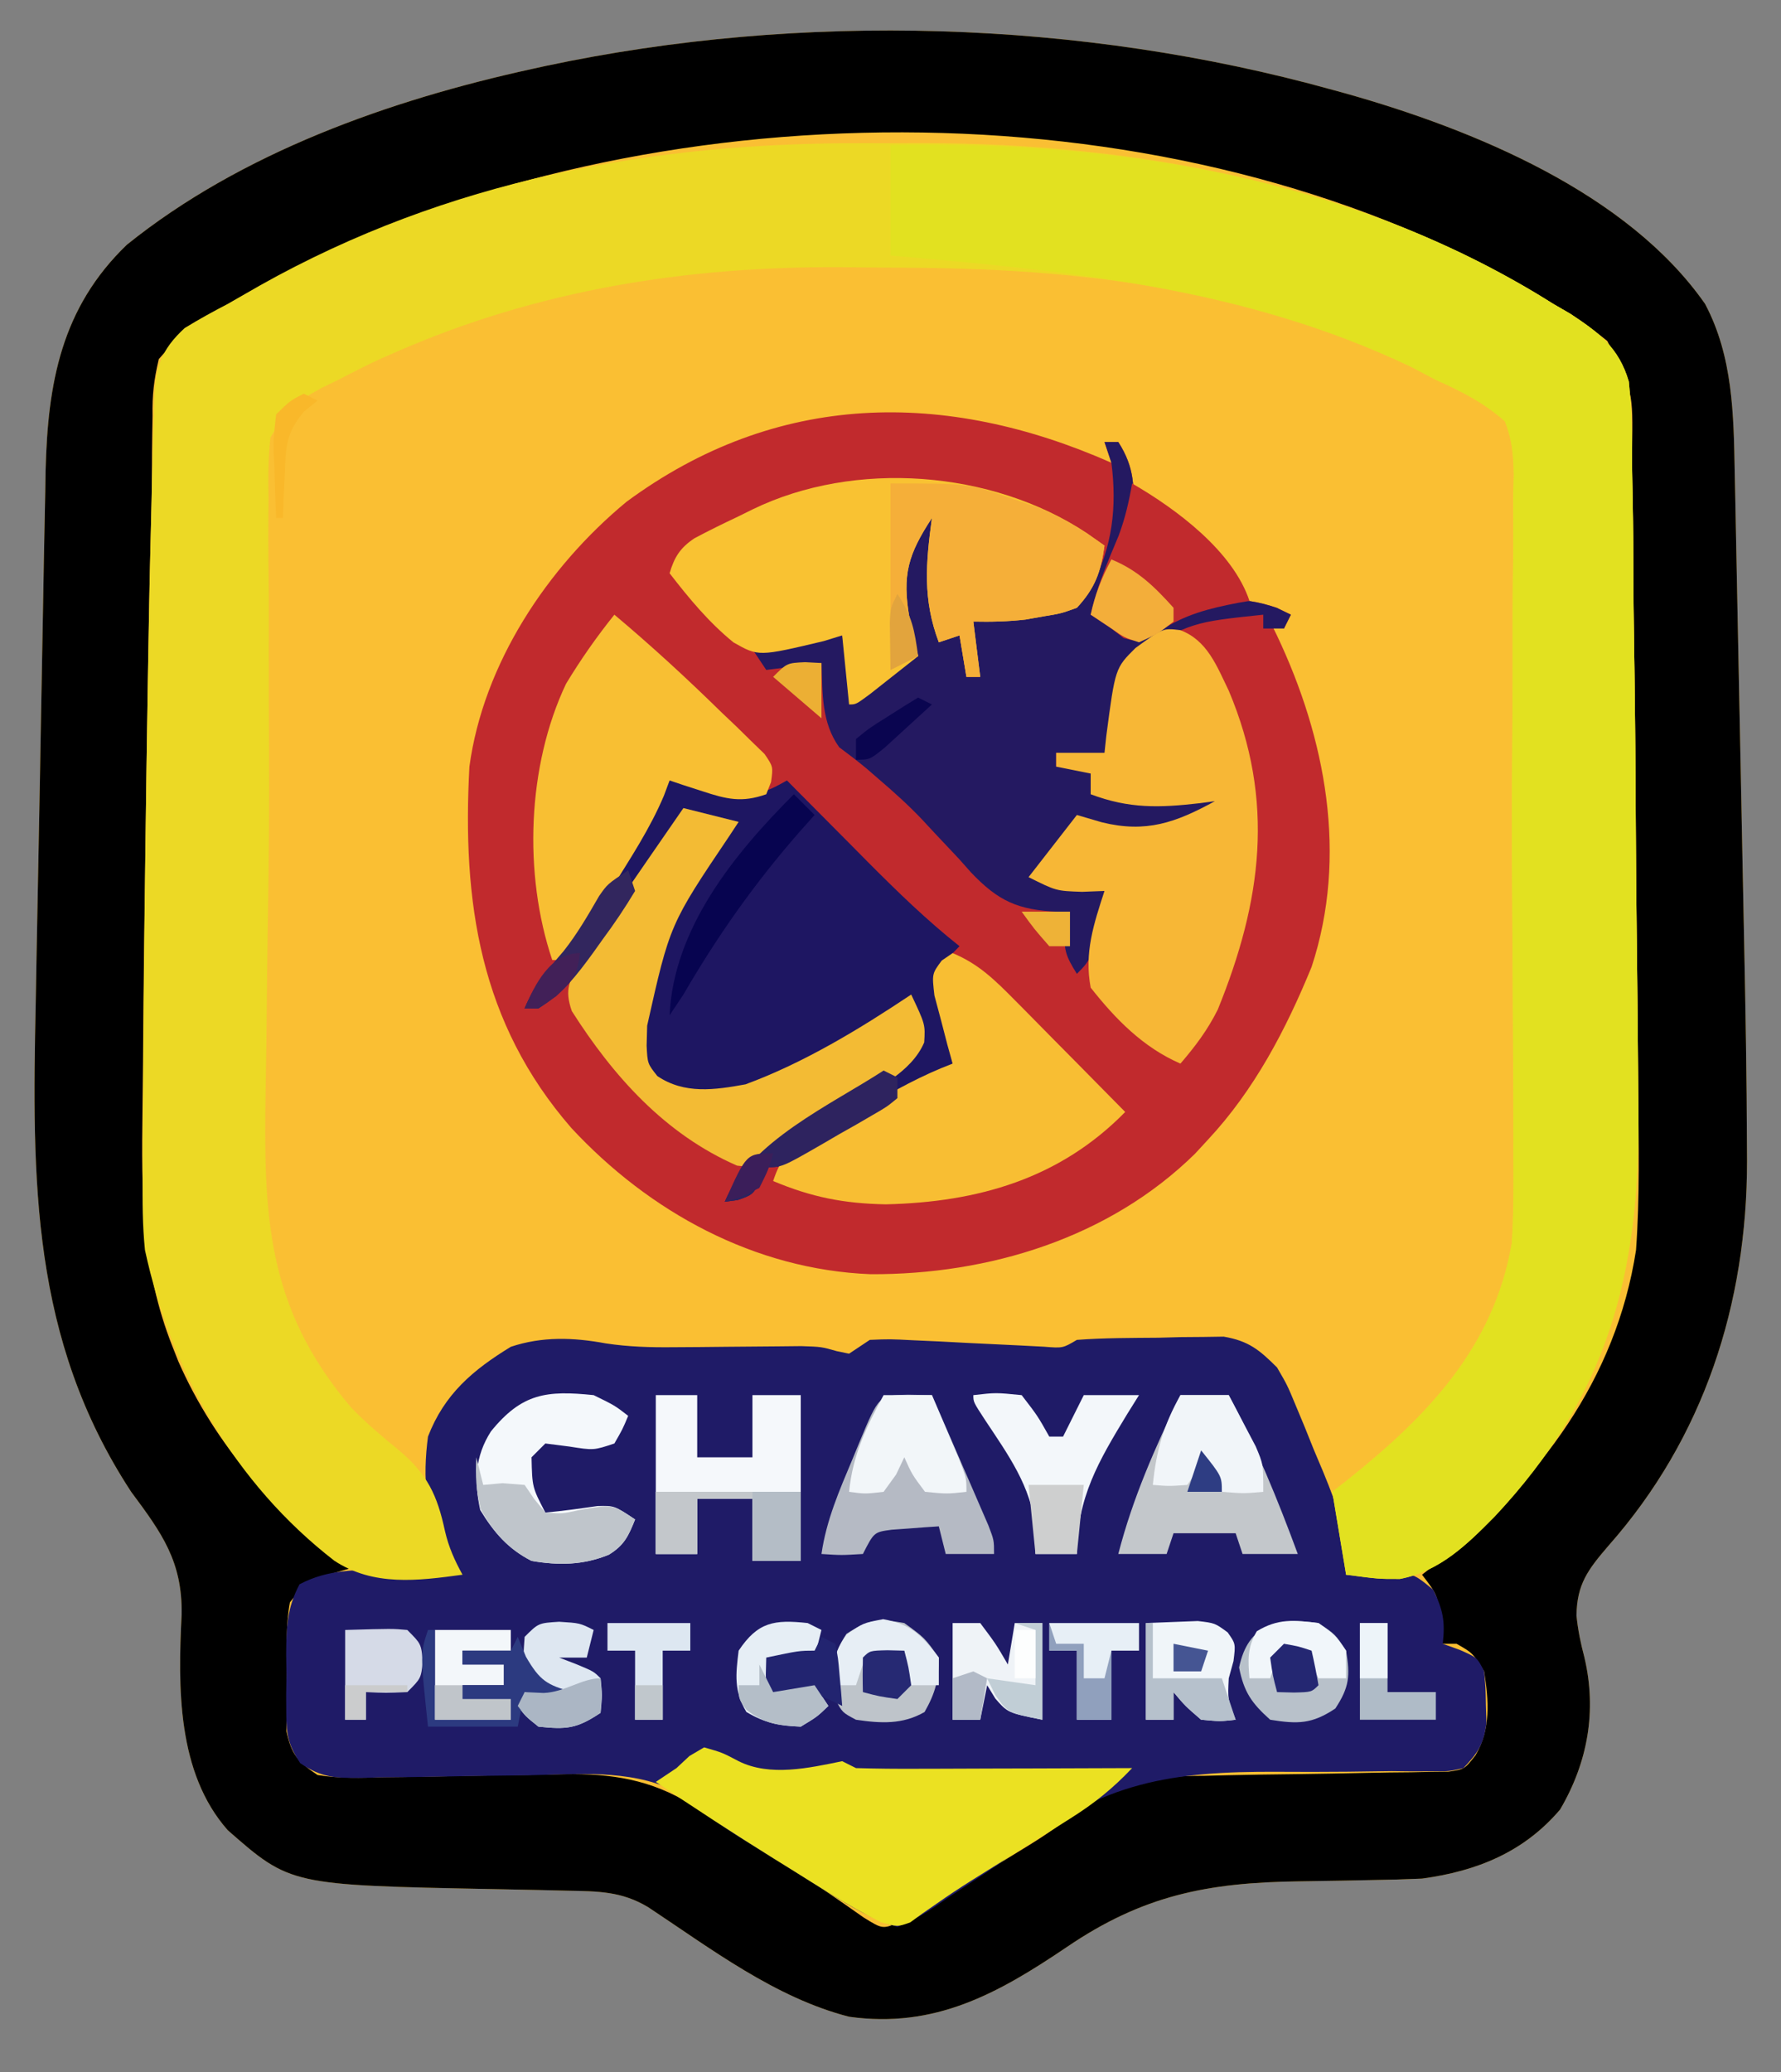 <?xml version="1.0" encoding="UTF-8"?>
<svg version="1.1" xmlns="http://www.w3.org/2000/svg" width="258" height="300">
<rect width="100%" height="100%" fill="#808080" stroke="none"/>
<path d="M0 0 C0.685 0.188 1.37 0.376 2.076 0.569 C20.436 5.755 42.761 14.904 54 31 C58.028 38.577 58.148 47.011 58.297 55.413 C58.317 56.332 58.336 57.25 58.357 58.196 C58.42 61.22 58.478 64.245 58.535 67.27 C58.578 69.391 58.622 71.513 58.665 73.634 C58.756 78.084 58.844 82.533 58.93 86.982 C59.039 92.636 59.153 98.289 59.27 103.943 C59.359 108.329 59.447 112.716 59.535 117.103 C59.576 119.184 59.618 121.266 59.66 123.347 C59.859 133.211 60.037 143.074 60.068 152.94 C60.072 153.647 60.077 154.354 60.081 155.082 C60.084 175.855 53.804 195.207 40 210.812 C37.061 214.237 35.42 216.361 35.375 220.938 C35.586 223.029 35.983 224.934 36.52 226.965 C38.349 234.715 37.007 242.177 33 249 C27.744 255.179 20.929 257.925 13 259 C10.59 259.11 8.178 259.177 5.766 259.211 C4.372 259.239 2.979 259.268 1.586 259.297 C-0.577 259.338 -2.74 259.375 -4.903 259.401 C-18.081 259.576 -27.467 261.426 -38.5 268.938 C-48.495 275.692 -57.617 280.733 -70 279 C-80.696 276.262 -90.01 269.153 -99.106 263.136 C-102.976 260.815 -106.381 260.839 -110.801 260.754 C-112.186 260.721 -113.57 260.688 -114.955 260.654 C-117.116 260.607 -119.276 260.563 -121.437 260.523 C-150.929 259.952 -150.929 259.952 -160 252 C-167.376 243.665 -167.218 231.264 -166.688 220.75 C-166.567 213.086 -169.552 208.982 -174 203 C-188.513 180.847 -188.364 157.896 -187.828 132.348 C-187.784 129.911 -187.742 127.475 -187.699 125.038 C-187.609 119.966 -187.511 114.894 -187.406 109.822 C-187.273 103.344 -187.159 96.867 -187.05 90.389 C-186.964 85.371 -186.869 80.353 -186.772 75.335 C-186.726 72.947 -186.683 70.558 -186.643 68.17 C-186.585 64.83 -186.515 61.492 -186.442 58.153 C-186.428 57.182 -186.413 56.212 -186.398 55.213 C-186.088 42.478 -184.127 31.582 -174.625 22.438 C-158.071 9.107 -136.5 1.486 -116 -3 C-115.302 -3.153 -114.605 -3.306 -113.886 -3.464 C-76.86 -11.314 -36.411 -10.114 0 0 Z " fill="#FABF33" transform="translate(193,13)"/>
<path d="M0 0 C0.685 0.188 1.37 0.376 2.076 0.569 C20.436 5.755 42.761 14.904 54 31 C58.028 38.577 58.148 47.011 58.297 55.413 C58.317 56.332 58.336 57.25 58.357 58.196 C58.42 61.22 58.478 64.245 58.535 67.27 C58.578 69.391 58.622 71.513 58.665 73.634 C58.756 78.084 58.844 82.533 58.93 86.982 C59.039 92.636 59.153 98.289 59.27 103.943 C59.359 108.329 59.447 112.716 59.535 117.103 C59.576 119.184 59.618 121.266 59.66 123.347 C59.859 133.211 60.037 143.074 60.068 152.94 C60.072 153.647 60.077 154.354 60.081 155.082 C60.084 175.855 53.804 195.207 40 210.812 C37.061 214.237 35.42 216.361 35.375 220.938 C35.586 223.029 35.983 224.934 36.52 226.965 C38.349 234.715 37.007 242.177 33 249 C27.744 255.179 20.929 257.925 13 259 C10.59 259.11 8.178 259.177 5.766 259.211 C4.372 259.239 2.979 259.268 1.586 259.297 C-0.577 259.338 -2.74 259.375 -4.903 259.401 C-18.081 259.576 -27.467 261.426 -38.5 268.938 C-48.495 275.692 -57.617 280.733 -70 279 C-80.696 276.262 -90.01 269.153 -99.106 263.136 C-102.976 260.815 -106.381 260.839 -110.801 260.754 C-112.186 260.721 -113.57 260.688 -114.955 260.654 C-117.116 260.607 -119.276 260.563 -121.437 260.523 C-150.929 259.952 -150.929 259.952 -160 252 C-167.376 243.665 -167.218 231.264 -166.688 220.75 C-166.567 213.086 -169.552 208.982 -174 203 C-188.513 180.847 -188.364 157.896 -187.828 132.348 C-187.784 129.911 -187.742 127.475 -187.699 125.038 C-187.609 119.966 -187.511 114.894 -187.406 109.822 C-187.273 103.344 -187.159 96.867 -187.05 90.389 C-186.964 85.371 -186.869 80.353 -186.772 75.335 C-186.726 72.947 -186.683 70.558 -186.643 68.17 C-186.585 64.83 -186.515 61.492 -186.442 58.153 C-186.428 57.182 -186.413 56.212 -186.398 55.213 C-186.088 42.478 -184.127 31.582 -174.625 22.438 C-158.071 9.107 -136.5 1.486 -116 -3 C-115.302 -3.153 -114.605 -3.306 -113.886 -3.464 C-76.86 -11.314 -36.411 -10.114 0 0 Z M-155.562 28.562 C-156.205 28.914 -156.848 29.266 -157.51 29.628 C-162.06 32.217 -166.589 34.975 -170 39 C-170.714 42.086 -170.956 44.149 -170.902 47.227 C-170.917 48.046 -170.931 48.866 -170.946 49.71 C-170.974 51.512 -170.989 53.315 -170.99 55.117 C-171 58.092 -171.067 61.061 -171.149 64.034 C-171.331 70.814 -171.453 77.594 -171.562 84.375 C-171.582 85.596 -171.602 86.818 -171.623 88.076 C-171.744 95.764 -171.852 103.453 -171.95 111.142 C-171.999 114.959 -172.053 118.775 -172.107 122.592 C-172.19 128.645 -172.247 134.697 -172.286 140.75 C-172.304 143.016 -172.328 145.281 -172.359 147.547 C-172.52 159.674 -172.546 170.572 -168 182 C-167.728 182.689 -167.456 183.378 -167.176 184.088 C-161.868 196.189 -152.828 206.572 -142 214 C-143.392 214.402 -143.392 214.402 -144.812 214.812 C-147.893 215.96 -149.053 216.475 -151 219 C-151.632 222.448 -151.463 225.938 -151.438 229.438 C-151.467 230.869 -151.467 230.869 -151.498 232.33 C-151.497 233.251 -151.497 234.172 -151.496 235.121 C-151.498 235.961 -151.5 236.801 -151.502 237.666 C-150.777 241.036 -149.88 242.075 -147 244 C-143.808 244.524 -140.675 244.417 -137.449 244.32 C-136.517 244.31 -135.585 244.3 -134.624 244.289 C-131.645 244.253 -128.667 244.191 -125.688 244.125 C-122.719 244.07 -119.751 244.02 -116.783 243.983 C-114.937 243.958 -113.092 243.923 -111.247 243.876 C-104.503 243.772 -98.7 244.639 -92.871 248.285 C-92.153 248.73 -91.434 249.174 -90.694 249.632 C-89.949 250.104 -89.205 250.576 -88.438 251.062 C-87.265 251.787 -87.265 251.787 -86.07 252.526 C-82.289 254.875 -78.56 257.278 -74.891 259.797 C-74.262 260.222 -73.634 260.647 -72.987 261.086 C-71.286 262.245 -69.601 263.429 -67.918 264.613 C-65.139 266.337 -65.139 266.337 -62.615 265.263 C-60.048 264.023 -57.654 262.679 -55.234 261.172 C-54.344 260.619 -53.453 260.066 -52.535 259.496 C-51.616 258.92 -50.697 258.344 -49.75 257.75 C-48.846 257.189 -47.943 256.629 -47.012 256.051 C-41.919 252.945 -41.919 252.945 -37.07 249.485 C-30.907 244.854 -26.107 244.119 -18.508 244.117 C-16.906 244.078 -16.906 244.078 -15.272 244.037 C-11.89 243.956 -8.508 243.912 -5.125 243.875 C-1.721 243.827 1.683 243.771 5.086 243.691 C7.197 243.643 9.309 243.613 11.42 243.604 C12.848 243.574 12.848 243.574 14.304 243.542 C15.141 243.534 15.978 243.525 16.84 243.517 C19.165 243.17 19.165 243.17 20.766 241.118 C22.983 237.312 22.658 233.26 22 229 C20.331 226.324 20.331 226.324 18 225 C17.34 225 16.68 225 16 225 C15.876 223.907 15.752 222.814 15.625 221.688 C15.245 217.926 15.245 217.926 13 215 C13.834 214.345 14.668 213.69 15.527 213.016 C30.01 201.382 41.103 186.768 44 168 C44.553 160.33 44.383 152.621 44.312 144.938 C44.305 143.807 44.297 142.677 44.289 141.512 C44.246 135.216 44.181 128.92 44.099 122.624 C44.02 116.503 43.978 110.384 43.952 104.263 C43.918 96.588 43.844 88.915 43.728 81.241 C43.665 77.02 43.618 72.801 43.61 68.579 C43.602 64.567 43.545 60.558 43.453 56.547 C43.428 55.062 43.418 53.576 43.428 52.091 C43.561 43.675 43.561 43.675 39.84 36.376 C37.313 34.313 34.826 32.623 32 31 C31.191 30.503 30.381 30.007 29.547 29.495 C27.384 28.194 25.186 27.023 22.938 25.875 C22.122 25.454 21.306 25.033 20.465 24.599 C-31.731 -1.686 -104.787 0.579 -155.562 28.562 Z " fill="#000000" transform="translate(193,13)"/>
<path d="M0 0 C-0.495 -1.485 -0.495 -1.485 -1 -3 C-0.34 -3 0.32 -3 1 -3 C3.372 0.706 3.419 3.666 3 8 C1.413 12.858 -0.68 17.453 -3 22 C0.088 23.765 1.233 24 5 24 C7.154 23.141 7.154 23.141 9.312 22 C14.461 19.616 18.477 19.141 23.938 21 C24.618 21.33 25.299 21.66 26 22 C25.67 22.66 25.34 23.32 25 24 C24.34 23.67 23.68 23.34 23 23 C23.326 23.666 23.652 24.333 23.988 25.02 C31.028 39.866 34.303 56.916 29 73 C25.287 82.059 20.715 90.807 14 98 C13.381 98.672 12.762 99.343 12.125 100.035 C-0.306 112.255 -17.751 117.571 -34.89 117.49 C-51.691 116.824 -66.941 108.481 -78.23 96.324 C-91.509 81.063 -94.061 63.579 -93 44 C-90.977 29.081 -81.706 15.128 -70.246 5.656 C-48.51 -10.371 -24.095 -10.644 0 0 Z " fill="#C12A2D" transform="translate(161,67)"/>
<path d="M0 0 C3.345 0.507 6.46 0.593 9.842 0.558 C11.067 0.55 12.293 0.543 13.556 0.535 C14.824 0.522 16.091 0.509 17.396 0.496 C19.92 0.47 22.443 0.449 24.967 0.433 C26.08 0.422 27.194 0.41 28.342 0.398 C31.271 0.496 31.271 0.496 33.478 1.125 C34.366 1.308 34.366 1.308 35.271 1.496 C36.261 0.836 37.251 0.176 38.271 -0.504 C41.15 -0.624 41.15 -0.624 44.619 -0.446 C45.863 -0.39 47.108 -0.334 48.39 -0.276 C50.342 -0.172 50.342 -0.172 52.334 -0.067 C54.908 0.061 57.482 0.185 60.056 0.304 C61.772 0.394 61.772 0.394 63.521 0.486 C66.234 0.702 66.234 0.702 68.271 -0.504 C72.202 -0.8 76.143 -0.782 80.084 -0.817 C81.178 -0.846 82.271 -0.875 83.398 -0.905 C84.985 -0.917 84.985 -0.917 86.603 -0.93 C87.57 -0.945 88.536 -0.959 89.532 -0.974 C93.135 -0.356 94.7 0.924 97.271 3.496 C98.757 6.058 98.757 6.058 99.947 8.925 C100.6 10.49 100.6 10.49 101.265 12.085 C101.7 13.17 102.135 14.254 102.584 15.371 C103.038 16.447 103.493 17.523 103.961 18.632 C106.102 23.856 107.543 27.781 107.271 33.496 C107.947 33.438 108.622 33.38 109.318 33.32 C116.617 32.951 116.617 32.951 119.896 35.683 C121.327 38.61 121.638 40.289 121.271 43.496 C122.478 43.929 122.478 43.929 123.709 44.371 C126.271 45.496 126.271 45.496 127.271 47.496 C127.474 49.738 127.474 49.738 127.521 52.371 C127.56 53.666 127.56 53.666 127.599 54.988 C127.198 58.055 126.382 59.257 124.271 61.496 C122.165 61.979 122.165 61.979 119.702 61.959 C118.314 61.965 118.314 61.965 116.897 61.972 C115.894 61.96 114.891 61.949 113.857 61.937 C111.711 61.963 109.565 61.991 107.42 62.021 C104.054 62.048 100.69 62.058 97.324 62.031 C82.094 61.948 71.927 63.491 59.913 73.182 C57.795 74.877 55.564 76.357 53.287 77.828 C52.642 78.252 51.998 78.677 51.334 79.115 C50.736 79.509 50.137 79.902 49.521 80.308 C48.877 80.752 48.232 81.196 47.568 81.654 C45.662 82.89 45.662 82.89 42.271 84.496 C38.69 83.423 35.666 81.636 32.506 79.667 C31.615 79.114 30.724 78.561 29.806 77.992 C28.887 77.415 27.968 76.839 27.021 76.246 C26.118 75.685 25.214 75.124 24.283 74.546 C23.387 73.988 22.491 73.43 21.568 72.855 C20.677 72.3 19.785 71.745 18.867 71.173 C17.184 70.085 15.528 68.953 13.91 67.771 C13.168 67.232 12.426 66.692 11.662 66.136 C11.028 65.652 10.394 65.168 9.741 64.668 C3.395 61.655 -4.342 62.389 -11.217 62.539 C-12.992 62.561 -14.768 62.582 -16.543 62.603 C-19.306 62.64 -22.069 62.684 -24.832 62.742 C-27.523 62.797 -30.213 62.826 -32.905 62.851 C-34.144 62.887 -34.144 62.887 -35.408 62.923 C-39.136 62.94 -41.108 62.919 -44.247 60.776 C-45.948 58.159 -46.243 56.752 -46.26 53.652 C-46.265 52.735 -46.27 51.819 -46.276 50.875 C-46.26 49.924 -46.245 48.974 -46.229 47.996 C-46.244 47.046 -46.26 46.096 -46.276 45.117 C-46.254 41.227 -46.183 38.349 -44.338 34.886 C-40.204 32.683 -36.096 32.817 -31.479 32.746 C-30.543 32.716 -29.607 32.686 -28.643 32.656 C-26.338 32.585 -24.034 32.532 -21.729 32.496 C-22.203 31.753 -22.678 31.011 -23.166 30.246 C-26.165 24.968 -26.51 19.47 -25.729 13.496 C-23.35 7.34 -19.244 3.866 -13.729 0.496 C-9.178 -1.021 -4.673 -0.864 0 0 Z " fill="#1F1B67" transform="translate(87.729,194.504)"/>
<path d="M0 0 C2.714 0.011 5.426 0 8.14 -0.013 C39.825 -0.038 72.647 6.094 99.782 23.261 C100.608 23.736 101.434 24.211 102.285 24.7 C106.459 27.465 109.29 29.591 110.739 34.507 C111.136 38.55 111.222 42.493 111.197 46.55 C111.223 48.074 111.254 49.598 111.289 51.121 C111.37 55.2 111.39 59.276 111.397 63.355 C111.414 67.589 111.485 71.822 111.549 76.056 C111.656 83.713 111.712 91.37 111.745 99.027 C111.771 104.993 111.831 110.958 111.908 116.923 C111.995 123.681 112.05 130.439 112.095 137.198 C112.11 138.86 112.11 138.86 112.126 140.556 C112.3 163.85 107.612 181.441 91.335 198.805 C87.303 202.893 83.377 206.765 77.575 207.874 C74.532 207.886 74.532 207.886 69.782 207.261 C69.122 203.301 68.462 199.341 67.782 195.261 C68.495 194.704 69.208 194.147 69.943 193.573 C81.462 184.395 91.203 174.362 93.782 159.261 C94.056 155.146 94.039 151.044 94.013 146.921 C94.013 145.709 94.014 144.498 94.014 143.25 C94.011 139.274 93.993 135.299 93.97 131.323 C93.963 129.951 93.956 128.58 93.95 127.208 C93.921 121.547 93.891 115.887 93.848 110.226 C93.792 102.415 93.785 94.607 93.855 86.796 C93.907 80.867 93.913 74.939 93.902 69.01 C93.905 66.519 93.926 64.028 93.965 61.538 C94.015 58.069 94.004 54.605 93.978 51.136 C94.008 50.117 94.037 49.098 94.068 48.048 C94.008 45.13 93.86 42.977 92.782 40.261 C89.741 37.557 86.478 35.912 82.782 34.261 C81.549 33.616 80.317 32.969 79.087 32.319 C55.223 21.04 31.392 18.074 5.177 18.021 C2.316 18.011 -0.544 17.98 -3.405 17.948 C-25.742 17.82 -47.234 21.215 -67.78 30.198 C-68.494 30.51 -69.207 30.821 -69.943 31.142 C-72.073 32.119 -74.139 33.179 -76.218 34.261 C-76.989 34.635 -77.761 35.01 -78.556 35.395 C-83.348 38.042 -83.348 38.042 -86.044 42.607 C-86.361 45.545 -86.385 48.365 -86.315 51.319 C-86.325 52.428 -86.335 53.537 -86.345 54.679 C-86.367 58.353 -86.324 62.024 -86.28 65.698 C-86.278 68.269 -86.281 70.84 -86.286 73.41 C-86.291 78.154 -86.281 82.898 -86.251 87.642 C-86.198 96.251 -86.286 104.852 -86.426 113.46 C-86.492 117.734 -86.538 122.008 -86.583 126.282 C-86.62 129.717 -86.665 133.151 -86.73 136.586 C-87.046 155.093 -86.745 168.426 -74.374 183.034 C-72.174 185.306 -69.855 187.264 -67.405 189.261 C-63.286 192.742 -61.877 195.736 -60.753 200.964 C-60.207 203.307 -59.37 205.159 -58.218 207.261 C-64.696 208.148 -71.116 208.971 -76.792 205.233 C-91.212 194.065 -100.398 177.935 -104.218 160.261 C-104.583 156.695 -104.593 153.179 -104.546 149.597 C-104.544 148.59 -104.543 147.584 -104.541 146.547 C-104.532 143.243 -104.5 139.939 -104.468 136.636 C-104.455 134.306 -104.443 131.976 -104.432 129.646 C-104.389 122.184 -104.309 114.722 -104.218 107.261 C-104.202 105.984 -104.187 104.708 -104.171 103.393 C-104.06 94.473 -103.928 85.554 -103.78 76.636 C-103.761 75.446 -103.741 74.257 -103.721 73.032 C-103.61 66.432 -103.474 59.834 -103.297 53.236 C-103.244 51.275 -103.197 49.315 -103.155 47.354 C-103.094 44.699 -103.01 42.047 -102.917 39.394 C-102.903 38.626 -102.889 37.859 -102.874 37.068 C-102.675 32.421 -101.907 29.933 -98.468 26.761 C-96.433 25.511 -94.338 24.359 -92.218 23.261 C-90.648 22.365 -89.081 21.467 -87.514 20.565 C-60.405 5.348 -30.867 -0.145 0 0 Z " fill="#ECD925" transform="translate(125.218,20.739)"/>
<path d="M0 0 C33.264 -0.619 67.411 4.914 96 23 C96.826 23.475 97.651 23.95 98.502 24.439 C102.677 27.204 105.508 29.33 106.957 34.247 C107.353 38.289 107.439 42.232 107.414 46.289 C107.441 47.813 107.472 49.337 107.506 50.861 C107.587 54.939 107.607 59.015 107.615 63.094 C107.632 67.328 107.702 71.562 107.766 75.795 C107.873 83.452 107.93 91.109 107.962 98.767 C107.989 104.732 108.048 110.697 108.125 116.662 C108.213 123.42 108.267 130.179 108.312 136.938 C108.323 138.046 108.333 139.154 108.343 140.295 C108.518 163.589 103.829 181.18 87.552 198.544 C83.521 202.632 79.594 206.504 73.793 207.613 C70.75 207.625 70.75 207.625 66 207 C65.34 203.04 64.68 199.08 64 195 C64.713 194.443 65.426 193.886 66.16 193.312 C77.679 184.134 87.42 174.102 90 159 C90.273 154.885 90.256 150.783 90.23 146.66 C90.231 145.449 90.231 144.237 90.232 142.989 C90.229 139.013 90.21 135.038 90.188 131.062 C90.181 129.691 90.174 128.319 90.167 126.947 C90.139 121.287 90.108 115.626 90.066 109.966 C90.01 102.154 90.003 94.346 90.073 86.535 C90.125 80.606 90.13 74.678 90.119 68.749 C90.123 66.259 90.144 63.768 90.182 61.277 C90.233 57.808 90.221 54.344 90.195 50.875 C90.225 49.856 90.255 48.837 90.285 47.787 C90.226 44.869 90.077 42.716 89 40 C85.958 37.296 82.696 35.651 79 34 C77.767 33.356 76.535 32.709 75.305 32.059 C51.178 20.655 26.27 18.248 0 16 C0 10.72 0 5.44 0 0 Z " fill="#E2E120" transform="translate(129,21)"/>
<path d="M0 0 C3.427 0.474 6.805 0.958 10.188 1.688 C13.33 2.037 14.32 1.498 17 0 C17.544 0.549 18.088 1.099 18.649 1.665 C21.138 4.175 23.632 6.681 26.125 9.188 C26.981 10.052 27.837 10.916 28.719 11.807 C32.993 16.097 37.25 20.239 42 24 C41.488 24.521 40.976 25.042 40.449 25.578 C38.428 28.956 39.088 30.939 39.812 34.75 C40.025 35.92 40.238 37.091 40.457 38.297 C40.636 39.189 40.815 40.081 41 41 C37.48 43.142 33.956 45.278 30.429 47.409 C29.229 48.135 28.03 48.862 26.832 49.591 C25.112 50.638 23.388 51.678 21.664 52.719 C20.109 53.661 20.109 53.661 18.522 54.623 C16 56 16 56 14 56 C13.752 56.639 13.505 57.279 13.25 57.938 C12 60 12 60 9.875 60.75 C9.256 60.833 8.637 60.915 8 61 C12.354 50.87 27.008 44.7 36 39 C35.505 36.03 35.505 36.03 35 33 C31.753 33 29.632 35.023 26.938 36.75 C18.023 42.306 10.853 46.644 0 45 C-2.688 43.688 -2.688 43.688 -4 41 C-6.013 27.906 0.645 18.216 8 8 C8.33 7.67 8.66 7.34 9 7 C6.69 6.34 4.38 5.68 2 5 C1.541 5.706 1.083 6.412 0.611 7.14 C-1.107 9.776 -2.831 12.406 -4.561 15.034 C-5.306 16.169 -6.048 17.306 -6.787 18.444 C-7.854 20.088 -8.933 21.724 -10.012 23.359 C-10.656 24.344 -11.3 25.328 -11.964 26.343 C-14.075 29.097 -16.153 31.026 -19 33 C-19.66 33 -20.32 33 -21 33 C-19.916 30.439 -18.73 28.695 -16.875 26.594 C-12.871 21.853 -9.863 16.436 -6.688 11.125 C-6.042 10.055 -5.397 8.985 -4.732 7.883 C-3.15 5.258 -1.573 2.63 0 0 Z " fill="#1E1662" transform="translate(97,113)"/>
<path d="M0 0 C0.66 0 1.32 0 2 0 C4.372 3.706 4.419 6.666 4 11 C2.413 15.858 0.32 20.453 -2 25 C1.088 26.765 2.233 27 6 27 C8.154 26.141 8.154 26.141 10.312 25 C15.461 22.616 19.477 22.141 24.938 24 C25.618 24.33 26.299 24.66 27 25 C26.67 25.66 26.34 26.32 26 27 C25.01 27 24.02 27 23 27 C23 26.34 23 25.68 23 25 C12.731 26.081 12.731 26.081 4 31 C3.13 33.534 2.689 35.928 2.332 38.582 C1.962 41.277 1.148 43.54 0 46 C-2.31 45.67 -4.62 45.34 -7 45 C-7 45.66 -7 46.32 -7 47 C-5.35 47 -3.7 47 -2 47 C-1.67 47.99 -1.34 48.98 -1 50 C4.681 53.071 10.845 51.737 17 51 C14.254 53.883 11.747 55.531 8 57 C5 56.75 5 56.75 2 56 C0 55.667 -2 55.333 -4 55 C-5.98 57.64 -7.96 60.28 -10 63 C-6.7 63.66 -3.4 64.32 0 65 C-1.75 74.75 -1.75 74.75 -4 77 C-5.619 74.428 -6.044 73.323 -5.625 70.25 C-5.419 69.507 -5.213 68.765 -5 68 C-5.852 68.007 -5.852 68.007 -6.72 68.014 C-12.523 67.766 -15.383 66.488 -19.364 62.289 C-19.924 61.657 -20.485 61.026 -21.062 60.375 C-22.268 59.092 -23.475 57.811 -24.684 56.531 C-25.253 55.918 -25.823 55.304 -26.41 54.672 C-28.374 52.606 -30.456 50.724 -32.625 48.875 C-33.528 48.092 -33.528 48.092 -34.449 47.293 C-35.743 46.214 -37.085 45.193 -38.438 44.188 C-41.025 40.565 -40.834 36.351 -41 32 C-43.64 32.33 -46.28 32.66 -49 33 C-49.66 32.01 -50.32 31.02 -51 30 C-46.503 27.752 -42.921 27.833 -38 28 C-37.34 30.97 -36.68 33.94 -36 37 C-33.36 35.02 -30.72 33.04 -28 31 C-28.202 30.238 -28.405 29.476 -28.613 28.691 C-29.904 22.914 -30.638 19.042 -27.625 13.75 C-26.782 12.478 -25.917 11.219 -25 10 C-23.968 13.096 -24.052 14.202 -24.562 17.312 C-25.095 21.383 -24.665 24.18 -23 28 C-22.34 28 -21.68 28 -21 28 C-20.67 29.98 -20.34 31.96 -20 34 C-19.34 34 -18.68 34 -18 34 C-18.33 33.34 -18.66 32.68 -19 32 C-19.04 30 -19.043 28 -19 26 C-17.463 25.849 -17.463 25.849 -15.895 25.695 C-8.246 24.851 -8.246 24.851 -1.891 20.926 C1.16 15.211 1.82 9.383 1 3 C0.505 1.515 0.505 1.515 0 0 Z " fill="#241961" transform="translate(160,64)"/>
<path d="M0 0 C3.917 1.476 5.279 5.162 7.031 8.766 C13.779 24.752 11.812 39.263 5.445 54.934 C3.959 57.911 2.195 60.247 0.031 62.766 C-5.363 60.427 -9.364 56.334 -12.969 51.766 C-13.924 46.727 -12.532 42.554 -10.969 37.766 C-12.041 37.807 -13.114 37.848 -14.219 37.891 C-17.969 37.766 -17.969 37.766 -21.969 35.766 C-19.659 32.796 -17.349 29.826 -14.969 26.766 C-13.174 27.292 -13.174 27.292 -11.344 27.828 C-4.958 29.402 -0.671 27.888 5.031 24.766 C4.318 24.861 3.606 24.956 2.871 25.055 C-3.022 25.737 -7.4 25.869 -12.969 23.766 C-12.969 22.776 -12.969 21.786 -12.969 20.766 C-14.619 20.436 -16.269 20.106 -17.969 19.766 C-17.969 19.106 -17.969 18.446 -17.969 17.766 C-15.659 17.766 -13.349 17.766 -10.969 17.766 C-10.839 16.553 -10.839 16.553 -10.707 15.316 C-9.416 5.5 -9.416 5.5 -6.469 2.578 C-2.502 -0.298 -2.502 -0.298 0 0 Z " fill="#F7B736" transform="translate(170.969,91.234)"/>
<path d="M0 0 C0.853 0.603 1.707 1.207 2.586 1.828 C2.053 5.666 1.226 7.971 -1.414 10.828 C-3.719 11.656 -3.719 11.656 -6.289 12.078 C-7.132 12.228 -7.975 12.377 -8.844 12.531 C-11.393 12.826 -13.85 12.883 -16.414 12.828 C-15.919 16.788 -15.919 16.788 -15.414 20.828 C-16.074 20.828 -16.734 20.828 -17.414 20.828 C-17.909 17.858 -17.909 17.858 -18.414 14.828 C-19.404 15.158 -20.394 15.488 -21.414 15.828 C-23.769 9.595 -23.29 4.371 -22.414 -2.172 C-25.865 3.107 -26.753 6.036 -25.664 12.328 C-25.273 14.167 -24.864 16.003 -24.414 17.828 C-25.891 18.998 -27.371 20.164 -28.852 21.328 C-29.675 21.978 -30.499 22.628 -31.348 23.297 C-33.414 24.828 -33.414 24.828 -34.414 24.828 C-34.909 19.878 -34.909 19.878 -35.414 14.828 C-36.297 15.1 -37.18 15.372 -38.09 15.652 C-47.53 17.893 -47.53 17.893 -51.157 15.843 C-54.729 12.936 -57.606 9.461 -60.414 5.828 C-59.728 3.479 -58.858 2.123 -56.813 0.764 C-54.747 -0.337 -52.657 -1.36 -50.539 -2.359 C-49.818 -2.715 -49.098 -3.07 -48.355 -3.436 C-33.584 -10.603 -13.727 -9.098 0 0 Z " fill="#F9C232" transform="translate(157.414,77.172)"/>
<path d="M0 0 C2.625 0.75 2.625 0.75 5 2 C9.537 4.268 15.22 2.984 20 2 C20.66 2.33 21.32 2.66 22 3 C24.99 3.087 27.956 3.116 30.945 3.098 C32.273 3.096 32.273 3.096 33.627 3.093 C36.46 3.088 39.292 3.075 42.125 3.062 C44.043 3.057 45.961 3.053 47.879 3.049 C52.586 3.038 57.293 3.021 62 3 C59.241 5.926 56.48 8.141 53.078 10.277 C52.135 10.874 51.191 11.47 50.219 12.084 C49.239 12.696 48.259 13.307 47.25 13.938 C46.286 14.545 45.322 15.153 44.328 15.779 C42.436 16.971 40.54 18.155 38.639 19.332 C36.964 20.391 35.31 21.485 33.689 22.625 C33.003 23.101 32.317 23.576 31.609 24.066 C30.735 24.702 30.735 24.702 29.843 25.35 C28 26 28 26 25.572 25.298 C23.043 24.022 20.639 22.669 18.234 21.172 C17.344 20.619 16.453 20.066 15.535 19.496 C14.157 18.632 14.157 18.632 12.75 17.75 C11.395 16.909 11.395 16.909 10.012 16.051 C4.269 12.473 -1.394 8.789 -7 5 C-6.01 4.34 -5.02 3.68 -4 3 C-3.381 2.422 -2.763 1.845 -2.125 1.25 C-1.073 0.631 -1.073 0.631 0 0 Z " fill="#EBE122" transform="translate(102,253)"/>
<path d="M0 0 C3.766 1.563 6.136 3.906 8.984 6.789 C9.445 7.252 9.905 7.716 10.38 8.193 C11.841 9.666 13.296 11.145 14.75 12.625 C15.743 13.628 16.737 14.631 17.73 15.633 C20.159 18.083 22.581 20.54 25 23 C15.528 32.667 3.685 36.067 -9.688 36.375 C-15.735 36.263 -20.442 35.34 -26 33 C-24.791 29.373 -23.912 29.053 -20.703 27.152 C-19.827 26.63 -18.95 26.107 -18.047 25.568 C-17.124 25.03 -16.201 24.492 -15.25 23.938 C-14.342 23.395 -13.435 22.853 -12.5 22.295 C-8.402 19.872 -4.463 17.686 0 16 C-0.251 15.096 -0.503 14.193 -0.762 13.262 C-1.067 12.082 -1.373 10.903 -1.688 9.688 C-2.001 8.516 -2.314 7.344 -2.637 6.137 C-3 3 -3 3 -1.582 1.082 C-1.06 0.725 -0.538 0.368 0 0 Z " fill="#F8BE33" transform="translate(138,138)"/>
<path d="M0 0 C5.373 4.511 10.49 9.215 15.5 14.125 C16.24 14.828 16.98 15.53 17.742 16.254 C18.436 16.936 19.129 17.618 19.844 18.32 C20.475 18.931 21.106 19.543 21.756 20.172 C23 22 23 22 22.697 24.23 C22.467 24.814 22.237 25.398 22 26 C18.453 27.251 16.277 26.723 12.75 25.562 C11.858 25.275 10.966 24.988 10.047 24.691 C9.371 24.463 8.696 24.235 8 24 C7.731 24.72 7.462 25.44 7.186 26.182 C5.149 31.022 2.259 35.357 -0.5 39.812 C-1.094 40.792 -1.689 41.771 -2.301 42.779 C-3.157 44.167 -3.157 44.167 -4.031 45.582 C-4.813 46.854 -4.813 46.854 -5.611 48.152 C-6.299 49.067 -6.299 49.067 -7 50 C-7.66 50 -8.32 50 -9 50 C-13.195 37.549 -12.635 21.87 -7 10 C-4.871 6.485 -2.573 3.202 0 0 Z " fill="#F8BF33" transform="translate(89,89)"/>
<path d="M0 0 C2.64 0.66 5.28 1.32 8 2 C7.329 3.017 7.329 3.017 6.645 4.055 C-1.958 16.825 -1.958 16.825 -5.25 31.5 C-5.276 32.459 -5.302 33.418 -5.328 34.406 C-5.199 36.999 -5.199 36.999 -3.777 38.801 C0.154 41.453 4.515 40.82 9 40 C17.476 36.879 25.513 31.992 33 27 C35.041 31.322 35.041 31.322 34.884 33.927 C32.993 38.362 27.796 40.633 23.89 43.193 C22.192 44.309 20.513 45.451 18.834 46.596 C17.769 47.303 16.703 48.01 15.605 48.738 C14.627 49.388 13.649 50.038 12.641 50.708 C10 52 10 52 7.78 51.774 C-2.659 47.232 -10.177 38.801 -16.164 29.395 C-17.295 26.156 -16.451 25.064 -15 22 C-13.887 20.204 -12.724 18.438 -11.523 16.699 C-10.853 15.723 -10.183 14.746 -9.492 13.74 C-8.444 12.229 -8.444 12.229 -7.375 10.688 C-6.315 9.147 -6.315 9.147 -5.234 7.576 C-3.494 5.048 -1.749 2.523 0 0 Z " fill="#F3BB34" transform="translate(99,117)"/>
<path d="M0 0 C11.325 0 11.325 0 17.75 2.25 C19.599 2.876 19.599 2.876 21.484 3.516 C25.081 5.034 27.844 6.735 31 9 C30.467 12.837 29.641 15.143 27 18 C24.695 18.828 24.695 18.828 22.125 19.25 C21.282 19.4 20.439 19.549 19.57 19.703 C17.021 19.998 14.564 20.055 12 20 C12.33 22.64 12.66 25.28 13 28 C12.34 28 11.68 28 11 28 C10.67 26.02 10.34 24.04 10 22 C9.01 22.33 8.02 22.66 7 23 C4.645 16.766 5.124 11.543 6 5 C2.549 10.279 1.662 13.208 2.75 19.5 C3.141 21.339 3.55 23.175 4 25 C2.02 25.99 2.02 25.99 0 27 C0 18.09 0 9.18 0 0 Z " fill="#F5AF39" transform="translate(129,70)"/>
<path d="M0 0 C1.98 0 3.96 0 6 0 C6 2.97 6 5.94 6 9 C8.64 9 11.28 9 14 9 C14 6.03 14 3.06 14 0 C16.31 0 18.62 0 21 0 C21 7.92 21 15.84 21 24 C18.69 24 16.38 24 14 24 C14 21.03 14 18.06 14 15 C11.36 15 8.72 15 6 15 C6 17.64 6 20.28 6 23 C4.02 23 2.04 23 0 23 C0 15.41 0 7.82 0 0 Z " fill="#F5F8FB" transform="translate(95,202)"/>
<path d="M0 0 C2.31 0 4.62 0 7 0 C10.954 7.453 14.085 15.087 17 23 C14.36 23 11.72 23 9 23 C8.67 22.01 8.34 21.02 8 20 C5.03 20 2.06 20 -1 20 C-1.33 20.99 -1.66 21.98 -2 23 C-4.31 23 -6.62 23 -9 23 C-6.911 14.884 -3.647 7.529 0 0 Z " fill="#C3C7CB" transform="translate(171,202)"/>
<path d="M0 0 C1.134 0.021 2.269 0.041 3.438 0.062 C4.943 3.518 6.441 6.978 7.938 10.438 C8.367 11.422 8.796 12.407 9.238 13.422 C9.847 14.833 9.847 14.833 10.469 16.273 C10.846 17.143 11.223 18.012 11.611 18.908 C12.438 21.062 12.438 21.062 12.438 23.062 C10.127 23.062 7.817 23.062 5.438 23.062 C5.107 21.742 4.777 20.422 4.438 19.062 C2.978 19.15 1.52 19.258 0.062 19.375 C-0.75 19.433 -1.562 19.491 -2.398 19.551 C-4.942 19.892 -4.942 19.892 -6.562 23.062 C-9.688 23.25 -9.688 23.25 -12.562 23.062 C-11.856 18.159 -9.966 13.846 -8.062 9.312 C-7.742 8.533 -7.421 7.753 -7.09 6.949 C-4.232 0.074 -4.232 0.074 0 0 Z " fill="#B5BAC4" transform="translate(131.562,201.938)"/>
<path d="M0 0 C3.062 1.5 3.062 1.5 5 3 C4.188 4.938 4.188 4.938 3 7 C0 8 0 8 -3.562 7.438 C-4.697 7.293 -5.831 7.149 -7 7 C-7.66 7.66 -8.32 8.32 -9 9 C-8.903 13.342 -8.903 13.342 -7 17 C-4.466 16.777 -1.964 16.415 0.555 16.059 C3 16 3 16 6 18 C5.04 20.399 4.432 21.736 2.195 23.105 C-1.532 24.624 -5.053 24.67 -9 24 C-12.371 22.275 -14.475 19.867 -16.438 16.625 C-17.322 12.498 -17.213 8.896 -14.883 5.254 C-10.396 -0.281 -6.823 -0.706 0 0 Z " fill="#F4F8FB" transform="translate(86,202)"/>
<path d="M0 0 C6.467 3.744 14.6 9.799 17 17 C16.147 17.147 16.147 17.147 15.277 17.297 C11.13 18.1 7.764 18.949 4.188 21.25 C1 23 1 23 -1.25 22.375 C-1.827 21.921 -2.405 21.468 -3 21 C-3.99 20.34 -4.98 19.68 -6 19 C-5.107 14.972 -3.532 11.328 -1.938 7.535 C-1.011 5.029 -0.451 2.629 0 0 Z " fill="#C12A2D" transform="translate(164,70)"/>
<path d="M0 0 C3.25 -0.375 3.25 -0.375 7 0 C9.312 3 9.312 3 11 6 C11.66 6 12.32 6 13 6 C13.99 4.02 14.98 2.04 16 0 C18.64 0 21.28 0 24 0 C23.434 0.906 22.868 1.812 22.285 2.746 C18.165 9.525 15 14.847 15 23 C13.02 23 11.04 23 9 23 C9 21.783 9 20.566 9 19.312 C8.386 13.205 5.015 8.606 1.715 3.625 C0 1 0 1 0 0 Z " fill="#F3F7FA" transform="translate(141,202)"/>
<path d="M0 0 C2.438 1.625 2.438 1.625 4 4 C4.606 7.636 4.472 9.283 2.438 12.375 C-0.959 14.639 -3.001 14.643 -7 14 C-9.695 11.581 -10.806 9.992 -11.5 6.438 C-10.198 0.089 -5.876 -0.839 0 0 Z " fill="#B8C1CA" transform="translate(191,235)"/>
<path d="M0 0 C2.938 2.125 2.938 2.125 5 5 C5 8.207 4.51 10.101 2.938 12.875 C-0.235 14.717 -3.432 14.528 -7 14 C-9 12.938 -9 12.938 -10 11 C-10.5 7.069 -10.6 4.899 -8.375 1.562 C-5.243 -0.498 -3.685 -0.677 0 0 Z " fill="#BEC4CA" transform="translate(131,235)"/>
<path d="M0 0 C2.31 0 4.62 0 7 0 C7.838 1.956 8.67 3.915 9.5 5.875 C9.964 6.966 10.428 8.056 10.906 9.18 C12 12 12 12 12 14 C9.188 14.312 9.188 14.312 6 14 C4.125 11.5 4.125 11.5 3 9 C2.608 9.825 2.216 10.65 1.812 11.5 C1.214 12.325 0.616 13.15 0 14 C-2.688 14.312 -2.688 14.312 -5 14 C-4.465 8.652 -2.533 4.642 0 0 Z " fill="#F2F6F9" transform="translate(128,202)"/>
<path d="M0 0 C1.588 -0.062 3.176 -0.124 4.812 -0.188 C6.152 -0.24 6.152 -0.24 7.52 -0.293 C10 0 10 0 11.844 1.355 C13 3 13 3 12.688 5.5 C12.461 6.325 12.234 7.15 12 8 C11.842 11.053 11.842 11.053 13 14 C10.75 14.25 10.75 14.25 8 14 C5.688 12 5.688 12 4 10 C4 11.32 4 12.64 4 14 C2.68 14 1.36 14 0 14 C0 9.38 0 4.76 0 0 Z " fill="#F0F5F9" transform="translate(166,235)"/>
<path d="M0 0 C2.31 0 4.62 0 7 0 C7.843 1.578 8.674 3.163 9.5 4.75 C9.964 5.632 10.428 6.513 10.906 7.422 C12 10 12 10 12 14 C9.188 14.25 9.188 14.25 6 14 C4.125 12 4.125 12 3 10 C2.01 11.485 2.01 11.485 1 13 C-1.625 13.188 -1.625 13.188 -4 13 C-3.503 8.027 -2.447 4.362 0 0 Z " fill="#F1F5F9" transform="translate(171,202)"/>
<path d="M0 0 C0.33 1.32 0.66 2.64 1 4 C2.392 3.876 2.392 3.876 3.812 3.75 C4.864 3.833 5.916 3.915 7 4 C7.458 4.673 7.915 5.346 8.387 6.039 C8.919 6.686 9.451 7.333 10 8 C12.429 8.191 12.429 8.191 15 7.625 C19.7 6.8 19.7 6.8 23 9 C22.04 11.399 21.432 12.736 19.195 14.105 C15.468 15.624 11.947 15.67 8 15 C4.587 13.254 2.478 10.869 0.625 7.5 C-0.026 4.897 -0.153 2.672 0 0 Z " fill="#BFC5CB" transform="translate(69,211)"/>
<path d="M0 0 C1.32 0 2.64 0 4 0 C6.25 3 6.25 3 8 6 C8.33 4.02 8.66 2.04 9 0 C10.32 0 11.64 0 13 0 C13 4.62 13 9.24 13 14 C8 13 8 13 6.188 10.938 C5.796 10.298 5.404 9.659 5 9 C4.67 10.65 4.34 12.3 4 14 C2.68 14 1.36 14 0 14 C0 9.38 0 4.76 0 0 Z " fill="#EFF3F7" transform="translate(138,235)"/>
<path d="M0 0 C6.93 0 13.86 0 21 0 C21 3.3 21 6.6 21 10 C18.69 10 16.38 10 14 10 C14 7.03 14 4.06 14 1 C11.36 1 8.72 1 6 1 C6 3.64 6 6.28 6 9 C4.02 9 2.04 9 0 9 C0 6.03 0 3.06 0 0 Z " fill="#B4BDC6" transform="translate(95,216)"/>
<path d="M0 0 C3 0.188 3 0.188 5 1.188 C4.67 2.507 4.34 3.828 4 5.188 C2.68 5.188 1.36 5.188 0 5.188 C0.804 5.497 1.609 5.806 2.438 6.125 C5 7.188 5 7.188 6 8.188 C6.25 10.625 6.25 10.625 6 13.188 C2.531 15.5 1.078 15.612 -3 15.188 C-4.875 13.688 -4.875 13.688 -6 12.188 C-5.67 11.527 -5.34 10.867 -5 10.188 C-3.02 10.188 -1.04 10.188 1 10.188 C0.196 9.878 -0.609 9.569 -1.438 9.25 C-4 8.188 -4 8.188 -5 7.188 C-5.188 4.75 -5.188 4.75 -5 2.188 C-3 0.188 -3 0.188 0 0 Z " fill="#DEE7F1" transform="translate(81,234.812)"/>
<path d="M0 0 C3.63 0 7.26 0 11 0 C11 0.99 11 1.98 11 3 C8.69 3 6.38 3 4 3 C4 3.66 4 4.32 4 5 C5.98 5 7.96 5 10 5 C10 5.99 10 6.98 10 8 C8.02 8 6.04 8 4 8 C4 8.66 4 9.32 4 10 C6.31 10 8.62 10 11 10 C11 10.99 11 11.98 11 13 C7.37 13 3.74 13 0 13 C0 8.71 0 4.42 0 0 Z " fill="#F3F7FA" transform="translate(63,236)"/>
<path d="M0 0 C0.66 0.33 1.32 0.66 2 1 C1.67 2.32 1.34 3.64 1 5 C-0.98 5 -2.96 5 -5 5 C-5 6.65 -5 8.3 -5 10 C-3.02 9.67 -1.04 9.34 1 9 C1.99 10.485 1.99 10.485 3 12 C1.375 13.562 1.375 13.562 -1 15 C-4.11 14.873 -6.201 14.48 -8.875 12.875 C-10.701 9.832 -10.425 7.458 -10 4 C-7.223 -0.166 -4.846 -0.527 0 0 Z " fill="#E6EEF5" transform="translate(117,235)"/>
<path d="M0 0 C0.99 0.99 1.98 1.98 3 3 C2.299 3.788 1.597 4.575 0.875 5.387 C-5.666 12.854 -11.01 20.421 -16 29 C-16.66 29.99 -17.32 30.98 -18 32 C-17.426 19.374 -8.587 8.587 0 0 Z " fill="#070450" transform="translate(115,115)"/>
<path d="M0 0 C6.836 -0.195 6.836 -0.195 9 0 C11 2 11 2 11.25 4.5 C11 7 11 7 9 9 C5.875 9.125 5.875 9.125 3 9 C3 10.32 3 11.64 3 13 C2.01 13 1.02 13 0 13 C0 8.71 0 4.42 0 0 Z " fill="#D5DAE7" transform="translate(50,236)"/>
<path d="M0 0 C4.29 0 8.58 0 13 0 C13 1.32 13 2.64 13 4 C11.68 4 10.36 4 9 4 C9 7.3 9 10.6 9 14 C7.35 14 5.7 14 4 14 C4 10.7 4 7.4 4 4 C2.68 4 1.36 4 0 4 C0 2.68 0 1.36 0 0 Z " fill="#E7EFF6" transform="translate(152,235)"/>
<path d="M0 0 C0.33 0 0.66 0 1 0 C1 4.29 1 8.58 1 13 C4.63 13 8.26 13 12 13 C12 12.01 12 11.02 12 10 C9.69 10 7.38 10 5 10 C5 9.34 5 8.68 5 8 C6.98 8 8.96 8 11 8 C11 7.01 11 6.02 11 5 C9.02 5 7.04 5 5 5 C5 4.34 5 3.68 5 3 C7.31 3 9.62 3 12 3 C12.33 2.34 12.66 1.68 13 1 C13.392 1.949 13.784 2.897 14.188 3.875 C16.198 7.341 17.227 7.98 21 9 C17.99 9.934 17.133 10.044 14 9 C13.67 10.65 13.34 12.3 13 14 C8.71 14 4.42 14 0 14 C-1.125 3.375 -1.125 3.375 0 0 Z " fill="#2C3A80" transform="translate(62,236)"/>
<path d="M0 0 C3.96 0 7.92 0 12 0 C12 1.32 12 2.64 12 4 C10.68 4 9.36 4 8 4 C8 7.3 8 10.6 8 14 C6.68 14 5.36 14 4 14 C4 10.7 4 7.4 4 4 C2.68 4 1.36 4 0 4 C0 2.68 0 1.36 0 0 Z " fill="#DDE7F1" transform="translate(88,235)"/>
<path d="M0 0 C1.32 0 2.64 0 4 0 C4 3.3 4 6.6 4 10 C6.31 10 8.62 10 11 10 C11 11.32 11 12.64 11 14 C7.37 14 3.74 14 0 14 C0 9.38 0 4.76 0 0 Z " fill="#AFBBC7" transform="translate(197,235)"/>
<path d="M0 0 C0.66 0.33 1.32 0.66 2 1 C2 1.99 2 2.98 2 4 C0.471 5.259 0.471 5.259 -1.648 6.48 C-2.406 6.922 -3.164 7.363 -3.945 7.818 C-5.148 8.496 -5.148 8.496 -6.375 9.188 C-7.169 9.651 -7.963 10.114 -8.781 10.592 C-14.704 14 -14.704 14 -17 14 C-17.247 14.639 -17.495 15.279 -17.75 15.938 C-19 18 -19 18 -21.125 18.75 C-22.053 18.874 -22.053 18.874 -23 19 C-19.294 10.213 -7.637 4.975 0 0 Z " fill="#2E235F" transform="translate(128,155)"/>
<path d="M0 0 C3.819 1.556 6.26 3.956 9 7 C9 7.66 9 8.32 9 9 C6.75 10.75 6.75 10.75 4 12 C1.875 11.312 1.875 11.312 0 10 C-0.99 9.34 -1.98 8.68 -3 8 C-2.372 5.071 -1.414 2.639 0 0 Z " fill="#F3AE3A" transform="translate(161,81)"/>
<path d="M0 0 C4.092 0.752 5.549 2.31 8.062 5.562 C8.062 6.883 8.062 8.203 8.062 9.562 C6.742 9.562 5.423 9.562 4.062 9.562 C3.732 7.912 3.402 6.263 3.062 4.562 C0.071 5.337 0.071 5.337 -2.938 6.562 C-3.268 7.553 -3.598 8.543 -3.938 9.562 C-4.928 9.562 -5.918 9.562 -6.938 9.562 C-7.296 6.333 -7.21 4.95 -5.312 2.25 C-2.938 0.562 -2.938 0.562 0 0 Z " fill="#E7EEF5" transform="translate(127.938,234.438)"/>
<path d="M0 0 C2.438 1.75 2.438 1.75 4 4 C4 5.32 4 6.64 4 8 C2.68 8 1.36 8 0 8 C-0.66 6.68 -1.32 5.36 -2 4 C-3.985 4.267 -3.985 4.267 -6 5 C-6.33 5.99 -6.66 6.98 -7 8 C-7.99 8 -8.98 8 -10 8 C-10.219 5.297 -10.329 3.56 -8.938 1.188 C-5.864 -0.696 -3.516 -0.432 0 0 Z " fill="#F1F6FA" transform="translate(191,235)"/>
<path d="M0 0 C0.66 0.33 1.32 0.66 2 1 C2.414 3.066 2.414 3.066 2.625 5.562 C2.7 6.389 2.775 7.215 2.852 8.066 C2.901 8.704 2.95 9.343 3 10 C2.278 9.649 1.556 9.299 0.812 8.938 C-2.33 7.89 -3.851 8.213 -7 9 C-8 8 -8 8 -8.062 5.438 C-8.042 4.633 -8.021 3.829 -8 3 C-3.25 2 -3.25 2 -1 2 C-0.67 1.34 -0.34 0.68 0 0 Z " fill="#222470" transform="translate(119,237)"/>
<path d="M0 0 C0.33 0.99 0.66 1.98 1 3 C-0.48 5.467 -1.98 7.701 -3.688 10 C-4.135 10.629 -4.583 11.258 -5.045 11.906 C-7.383 15.119 -9.524 17.94 -13 20 C-13.66 20 -14.32 20 -15 20 C-13.626 16.752 -11.657 14.372 -9.363 11.719 C-7.378 9.215 -5.807 6.498 -4.211 3.734 C-3 2 -3 2 0 0 Z " fill="#32265E" transform="translate(91,126)"/>
<path d="M0 0 C0.33 0 0.66 0 1 0 C1 2.64 1 5.28 1 8 C4.3 8 7.6 8 11 8 C11.66 9.98 12.32 11.96 13 14 C10.75 14.25 10.75 14.25 8 14 C5.688 12 5.688 12 4 10 C4 11.32 4 12.64 4 14 C2.68 14 1.36 14 0 14 C0 9.38 0 4.76 0 0 Z " fill="#B6C1CC" transform="translate(166,235)"/>
<path d="M0 0 C4.62 0 9.24 0 14 0 C14 0.33 14 0.66 14 1 C11.36 1 8.72 1 6 1 C6 3.64 6 6.28 6 9 C4.02 9 2.04 9 0 9 C0 6.03 0 3.06 0 0 Z " fill="#C3C7CB" transform="translate(95,216)"/>
<path d="M0 0 C2.64 0 5.28 0 8 0 C7.67 3.3 7.34 6.6 7 10 C5.02 10 3.04 10 1 10 C0.67 6.7 0.34 3.4 0 0 Z " fill="#CECFCF" transform="translate(149,215)"/>
<path d="M0 0 C0.188 2.375 0.188 2.375 0 5 C-3.469 7.313 -4.922 7.425 -9 7 C-10.875 5.5 -10.875 5.5 -12 4 C-11.67 3.34 -11.34 2.68 -11 2 C-10.092 2.041 -9.185 2.083 -8.25 2.125 C-5.15 2.006 -2.746 0 0 0 Z " fill="#ABB6C4" transform="translate(87,243)"/>
<path d="M0 0 C0.66 1.32 1.32 2.64 2 4 C3.98 3.67 5.96 3.34 8 3 C8.99 4.485 8.99 4.485 10 6 C8.375 7.562 8.375 7.562 6 9 C2.723 8.866 0.745 8.571 -1.875 6.562 C-3 5 -3 5 -3 3 C-2.01 3 -1.02 3 0 3 C0 2.01 0 1.02 0 0 Z " fill="#B4BEC8" transform="translate(110,241)"/>
<path d="M0 0 C0.33 0.99 0.66 1.98 1 3 C2.32 3 3.64 3 5 3 C5 4.65 5 6.3 5 8 C5.99 8 6.98 8 8 8 C8.33 6.68 8.66 5.36 9 4 C9 7.3 9 10.6 9 14 C7.35 14 5.7 14 4 14 C4 10.7 4 7.4 4 4 C2.68 4 1.36 4 0 4 C0 2.68 0 1.36 0 0 Z " fill="#90A0BD" transform="translate(152,235)"/>
<path d="M0 0 C1.32 0 2.64 0 4 0 C4 4.62 4 9.24 4 14 C-1 13 -1 13 -2.812 10.438 C-3.204 9.633 -3.596 8.829 -4 8 C-1.69 8.33 0.62 8.66 3 9 C3 6.36 3 3.72 3 1 C2.01 0.67 1.02 0.34 0 0 Z " fill="#C1CED6" transform="translate(147,235)"/>
<path d="M0 0 C1.207 0.031 1.207 0.031 2.438 0.062 C3.062 2.438 3.062 2.438 3.438 5.062 C2.777 5.723 2.118 6.383 1.438 7.062 C-1.188 6.688 -1.188 6.688 -3.562 6.062 C-3.605 4.396 -3.603 2.729 -3.562 1.062 C-2.562 0.062 -2.562 0.062 0 0 Z " fill="#262973" transform="translate(128.562,238.938)"/>
<path d="M0 0 C1.32 0 2.64 0 4 0 C4 0.66 4 1.32 4 2 C6.31 2 8.62 2 11 2 C11 2.99 11 3.98 11 5 C7.37 5 3.74 5 0 5 C0 3.35 0 1.7 0 0 Z " fill="#C0C5CA" transform="translate(63,244)"/>
<path d="M0 0 C2.125 0.375 2.125 0.375 4 1 C4.382 2.656 4.714 4.325 5 6 C4 7 4 7 1.438 7.062 C0.231 7.032 0.231 7.032 -1 7 C-1.625 4.625 -1.625 4.625 -2 2 C-1.34 1.34 -0.68 0.68 0 0 Z " fill="#242772" transform="translate(186,238)"/>
<path d="M0 0 C0.784 0.041 1.567 0.083 2.375 0.125 C2.375 2.765 2.375 5.405 2.375 8.125 C0.065 6.145 -2.245 4.165 -4.625 2.125 C-2.625 0.125 -2.625 0.125 0 0 Z " fill="#ECAF34" transform="translate(116.625,95.875)"/>
<path d="M0 0 C1.32 0 2.64 0 4 0 C4 2.64 4 5.28 4 8 C2.68 8 1.36 8 0 8 C0 5.36 0 2.72 0 0 Z " fill="#EDF4F9" transform="translate(197,235)"/>
<path d="M0 0 C2.125 3.188 2.502 5.265 3 9 C1.02 9.99 1.02 9.99 -1 11 C-1.027 9.542 -1.046 8.083 -1.062 6.625 C-1.074 5.813 -1.086 5.001 -1.098 4.164 C-1 2 -1 2 0 0 Z " fill="#E2A43D" transform="translate(130,86)"/>
<path d="M0 0 C-0.34 3.175 -1.025 4.023 -3.438 6.25 C-6 8 -6 8 -8 8 C-6.483 4.46 -4.247 0 0 0 Z " fill="#422058" transform="translate(84,138)"/>
<path d="M0 0 C0.66 0.33 1.32 0.66 2 1 C0.547 2.339 -0.912 3.671 -2.375 5 C-3.187 5.742 -3.999 6.485 -4.836 7.25 C-7 9 -7 9 -9 9 C-9 8.01 -9 7.02 -9 6 C-7.031 4.395 -7.031 4.395 -4.5 2.812 C-3.665 2.283 -2.829 1.753 -1.969 1.207 C-1.319 0.809 -0.669 0.41 0 0 Z " fill="#0A0550" transform="translate(133,101)"/>
<path d="M0 0 C0.66 0.33 1.32 0.66 2 1 C1.67 2.98 1.34 4.96 1 7 C-0.32 7 -1.64 7 -3 7 C-3 5.02 -3 3.04 -3 1 C-2.01 0.67 -1.02 0.34 0 0 Z " fill="#B2BAC7" transform="translate(141,242)"/>
<path d="M0 0 C2.31 0 4.62 0 7 0 C7 1.65 7 3.3 7 5 C6.01 5 5.02 5 4 5 C1.812 2.5 1.812 2.5 0 0 Z " fill="#EEB237" transform="translate(148,132)"/>
<path d="M0 0 C0.66 0.33 1.32 0.66 2 1 C1.355 1.521 0.711 2.042 0.047 2.578 C-2.6 5.71 -2.588 7.698 -2.75 11.75 C-2.807 12.92 -2.863 14.091 -2.922 15.297 C-2.948 16.189 -2.973 17.081 -3 18 C-3.33 18 -3.66 18 -4 18 C-4.108 15.561 -4.187 13.127 -4.25 10.688 C-4.284 9.997 -4.317 9.307 -4.352 8.596 C-4.391 6.574 -4.391 6.574 -4 3 C-1.984 1.02 -1.984 1.02 0 0 Z " fill="#F9B82A" transform="translate(44,57)"/>
<path d="M0 0 C-0.688 2.375 -0.688 2.375 -2 5 C-4.625 6.312 -4.625 6.312 -7 7 C-3.862 0 -3.862 0 0 0 Z " fill="#3B1E5A" transform="translate(112,167)"/>
<path d="M0 0 C2.97 0 5.94 0 9 0 C9 0.33 9 0.66 9 1 C7.02 1 5.04 1 3 1 C3 2.32 3 3.64 3 5 C2.01 5 1.02 5 0 5 C0 3.35 0 1.7 0 0 Z " fill="#CBCCCD" transform="translate(50,244)"/>
<path d="M0 0 C0.99 0 1.98 0 3 0 C3 2.31 3 4.62 3 7 C2.01 7 1.02 7 0 7 C0 4.69 0 2.38 0 0 Z " fill="#FDFEFE" transform="translate(147,236)"/>
<path d="M0 0 C1.32 0 2.64 0 4 0 C4 1.65 4 3.3 4 5 C2.68 5 1.36 5 0 5 C0 3.35 0 1.7 0 0 Z " fill="#C0C7CC" transform="translate(92,244)"/>
<path d="M0 0 C2.475 0.495 2.475 0.495 5 1 C4.67 1.99 4.34 2.98 4 4 C2.68 4 1.36 4 0 4 C0 2.68 0 1.36 0 0 Z " fill="#455593" transform="translate(170,238)"/>
<path d="M0 0 C3 3.75 3 3.75 3 6 C1.35 6 -0.3 6 -2 6 C-1.34 4.02 -0.68 2.04 0 0 Z " fill="#2E3D83" transform="translate(174,210)"/>
</svg>
